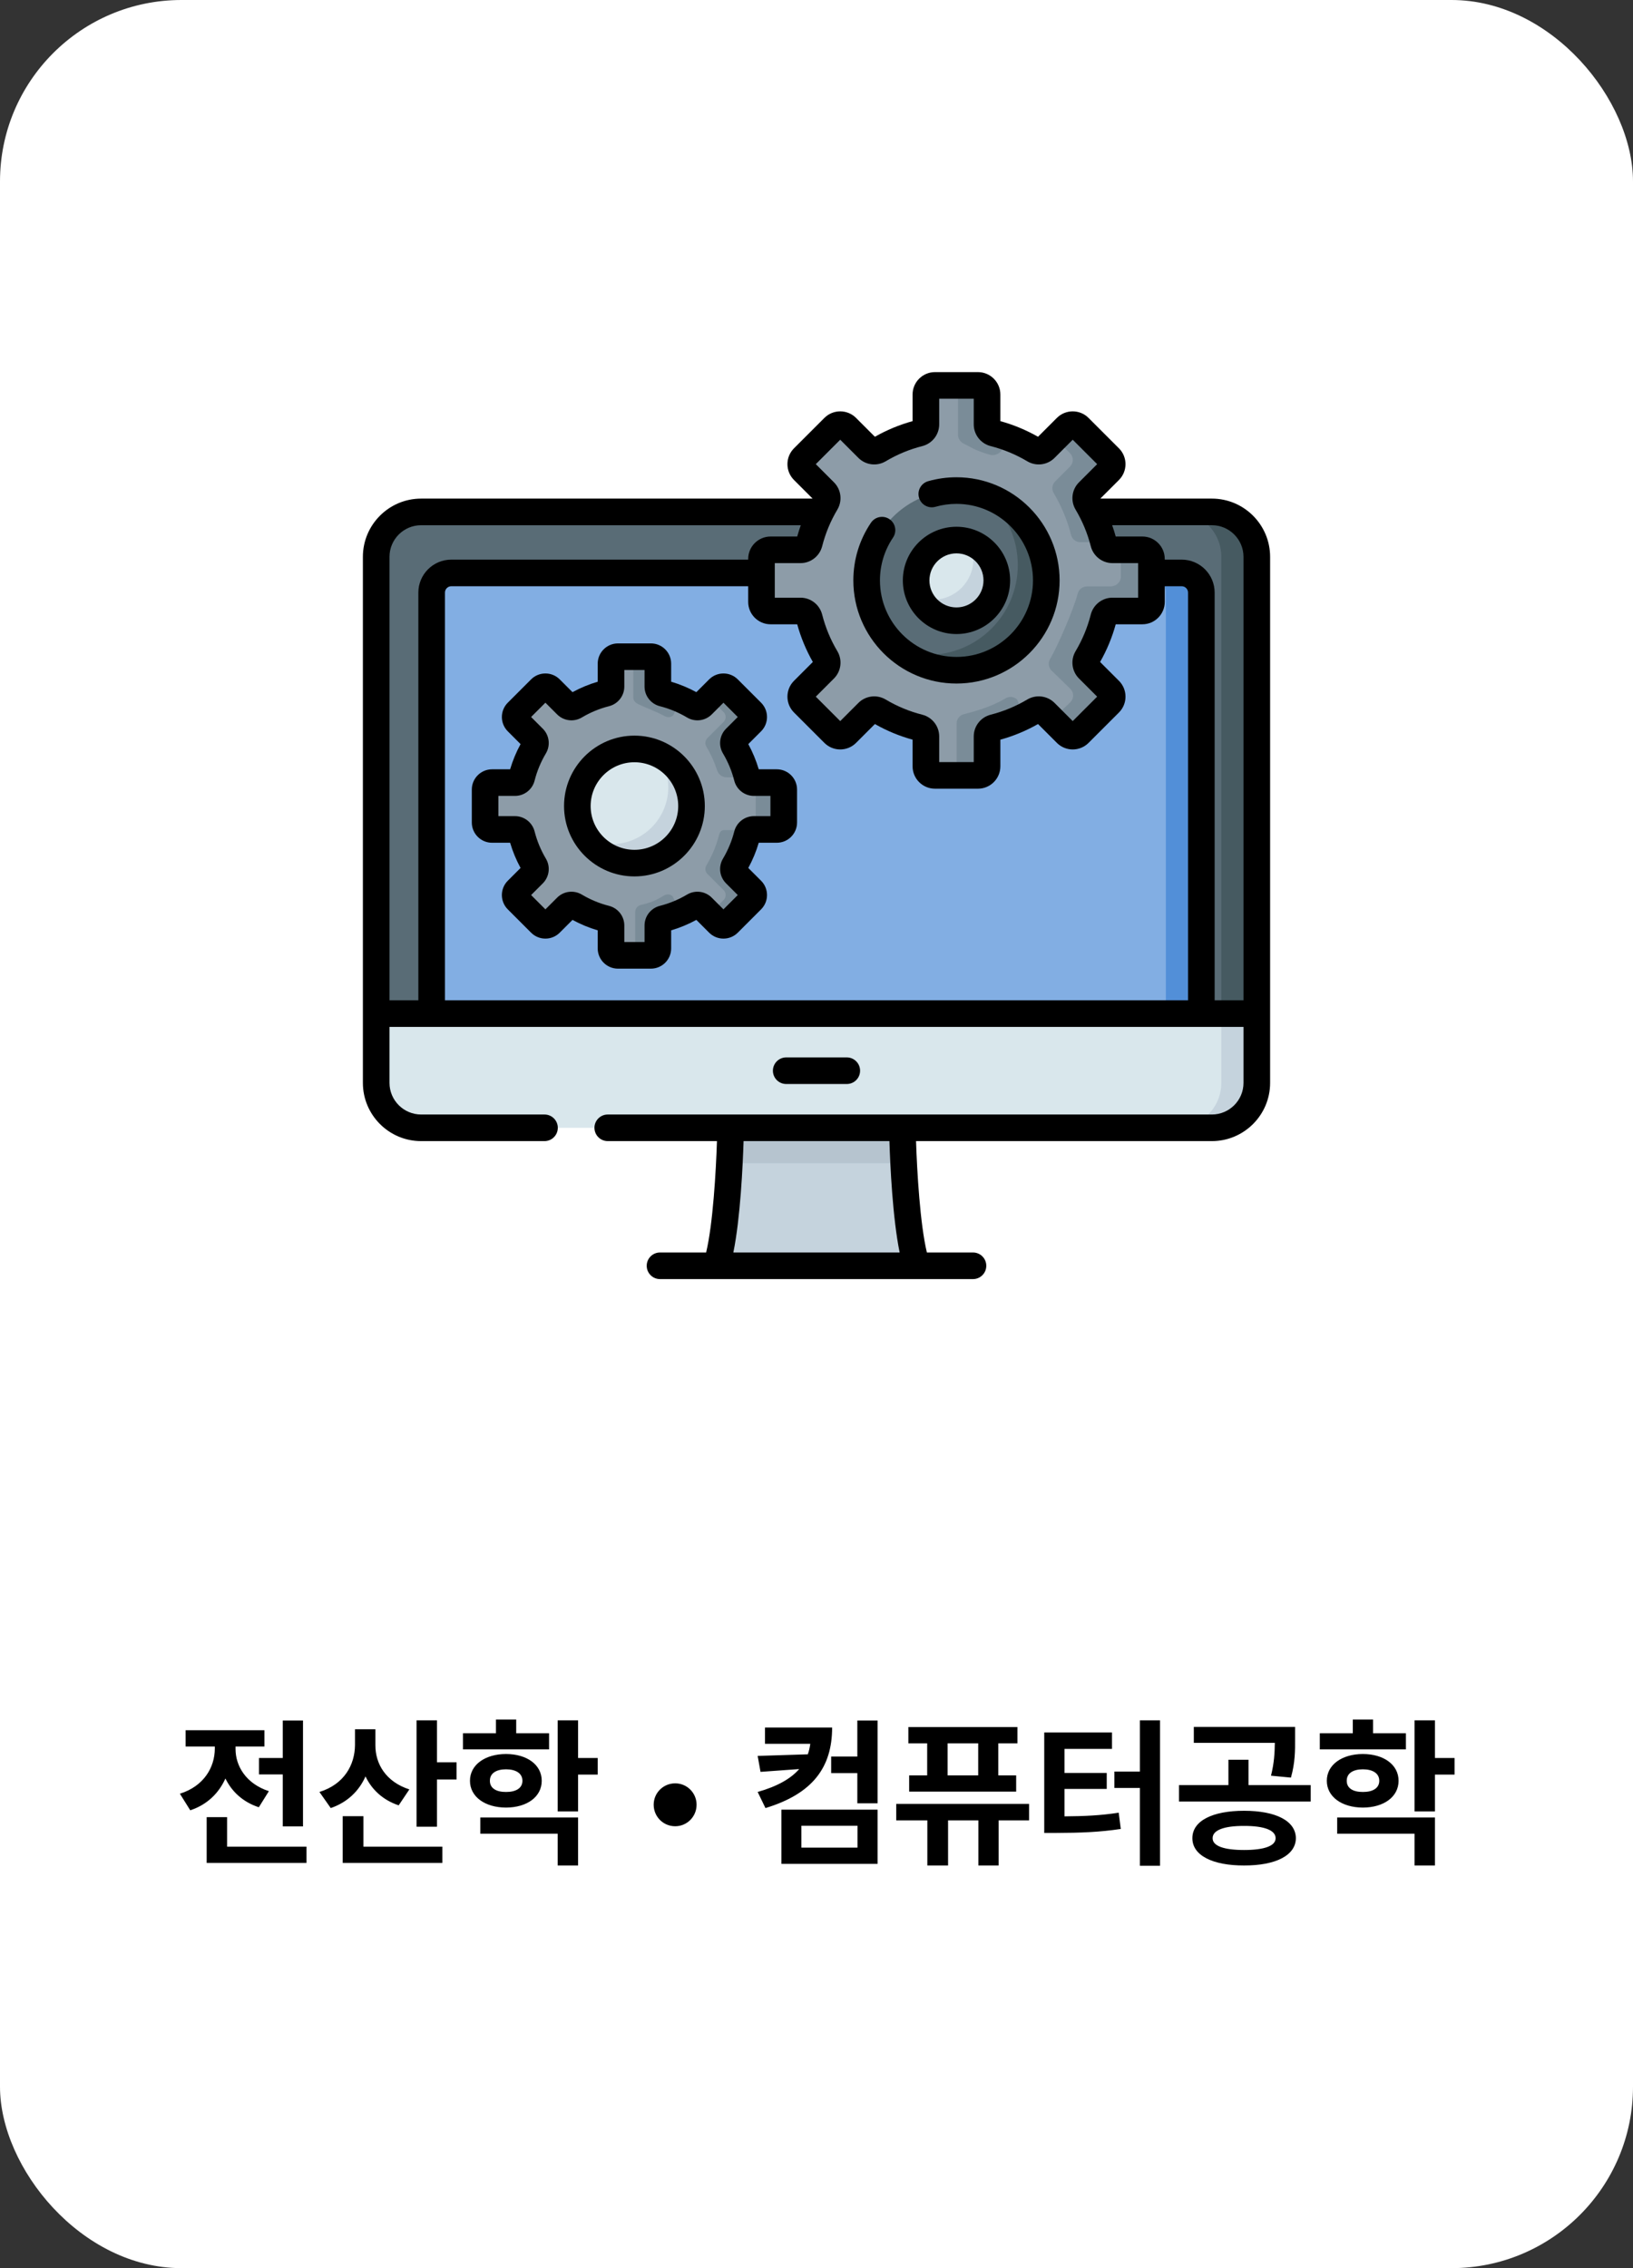 <svg width="180" height="250" viewBox="0 0 180 250" fill="none" xmlns="http://www.w3.org/2000/svg">
<rect x="0" y="0" width="180" height="250" fill="#333333" stroke="none"/>
<rect width="180" height="250" rx="20" fill="white"/>
<path d="M33.398 189.639V201.311H31.166V195.58H28.547V193.77H31.166V189.639H33.398ZM19.828 197.707C22.474 196.881 23.669 194.798 23.678 192.75V192.504H20.461V190.711H29.145V192.504H25.963V192.768C25.954 194.622 27.097 196.6 29.637 197.426L28.529 199.201C26.763 198.621 25.541 197.461 24.847 196.028C24.135 197.619 22.86 198.911 20.971 199.535L19.828 197.707ZM22.781 205.336V200.291H25.031V203.543H33.785V205.336H22.781ZM41.379 192.363C41.37 194.411 42.53 196.397 45.123 197.232L43.945 198.99C42.196 198.401 40.983 197.259 40.289 195.8C39.577 197.399 38.303 198.656 36.457 199.289L35.209 197.514C37.942 196.67 39.111 194.525 39.129 192.346V190.605H41.379V192.363ZM37.775 205.336V200.186H40.06V203.543H48.762V205.336H37.775ZM45.914 201.346V189.621H48.164V194.244H50.326V196.143H48.164V201.346H45.914ZM60.522 191.045V192.82H51.029V191.045H54.668V189.533H56.9V191.045H60.522ZM51.803 196.283C51.803 194.525 53.455 193.339 55.775 193.33C58.105 193.339 59.713 194.525 59.713 196.283C59.713 198.041 58.105 199.228 55.775 199.236C53.455 199.228 51.803 198.041 51.803 196.283ZM52.945 202.119V200.326H63.721V205.617H61.471V202.119H52.945ZM54 196.283C53.991 197.101 54.703 197.522 55.775 197.514C56.856 197.522 57.586 197.101 57.586 196.283C57.586 195.457 56.856 195.018 55.775 195.018C54.703 195.018 53.991 195.457 54 196.283ZM61.471 199.658V189.621H63.721V193.77H65.883V195.598H63.721V199.658H61.471ZM74.426 201.293C73.107 201.293 72.053 200.238 72.053 198.92C72.053 197.619 73.107 196.564 74.426 196.564C75.727 196.564 76.781 197.619 76.781 198.92C76.781 200.238 75.727 201.293 74.426 201.293ZM91.723 190.412C91.723 194.78 89.596 197.707 84.375 199.289L83.514 197.514C85.711 196.89 87.179 196.037 88.093 194.991L83.83 195.299L83.514 193.541L89.042 193.365C89.174 192.996 89.262 192.609 89.314 192.205H84.322V190.412H91.723ZM86.133 205.441V199.465H96.732V205.441H86.133ZM88.33 203.648H94.518V201.24H88.33V203.648ZM91.617 195.439V193.611H94.5V189.639H96.732V198.762H94.5V195.439H91.617ZM112.148 190.359V192.152H110.039V195.686H112.008V197.479H100.213V195.686H102.199V192.152H100.125V190.359H112.148ZM98.789 200.643V198.832H113.432V200.643H110.074V205.617H107.842V200.643H104.502V205.617H102.217V200.643H98.789ZM104.449 195.686H107.824V192.152H104.449V195.686ZM127.863 189.621V205.652H125.648V197.074H122.836V195.264H125.648V189.621H127.863ZM115.102 202.031V190.957H122.572V192.768H117.334V195.422H121.992V197.18H117.334V200.203C119.558 200.186 121.333 200.106 123.311 199.799L123.539 201.592C121.201 201.943 119.109 202.022 116.367 202.031H115.102ZM137.127 199.588C140.625 199.588 142.822 200.695 142.84 202.611C142.822 204.501 140.625 205.626 137.127 205.617C133.655 205.626 131.423 204.501 131.432 202.611C131.423 200.695 133.655 199.588 137.127 199.588ZM129.955 198.568V196.758H135.404V193.963H137.619V196.758H144.475V198.568H129.955ZM131.59 192.1V190.342H142.752V191.643C142.761 192.917 142.761 194.288 142.295 195.932L140.098 195.721C140.458 194.271 140.502 193.189 140.52 192.1H131.59ZM133.664 202.611C133.655 203.473 134.921 203.912 137.127 203.912C139.333 203.912 140.607 203.473 140.607 202.611C140.607 201.724 139.333 201.249 137.127 201.258C134.921 201.249 133.655 201.724 133.664 202.611ZM154.969 191.045V192.82H145.477V191.045H149.115V189.533H151.348V191.045H154.969ZM146.25 196.283C146.25 194.525 147.902 193.339 150.223 193.33C152.552 193.339 154.16 194.525 154.16 196.283C154.16 198.041 152.552 199.228 150.223 199.236C147.902 199.228 146.25 198.041 146.25 196.283ZM147.393 202.119V200.326H158.168V205.617H155.918V202.119H147.393ZM148.447 196.283C148.438 197.101 149.15 197.522 150.223 197.514C151.304 197.522 152.033 197.101 152.033 196.283C152.033 195.457 151.304 195.018 150.223 195.018C149.15 195.018 148.438 195.457 148.447 196.283ZM155.918 199.658V189.621H158.168V193.77H160.33V195.598H158.168V199.658H155.918Z" fill="black"/>
<g clip-path="url(#clip0_319_2188)">
<path d="M133.582 124.309H46.419C43.684 124.309 41.467 122.092 41.467 119.358V111.723H138.534V119.358C138.534 122.092 136.317 124.309 133.582 124.309Z" fill="#D9E7EC"/>
<path d="M41.467 111.723V61.376C41.467 58.641 43.684 56.424 46.419 56.424H133.582C136.317 56.424 138.534 58.641 138.534 61.376V111.723H41.467Z" fill="#596C76"/>
<path d="M41.467 111.723V61.376C41.467 58.641 43.684 56.424 46.419 56.424H133.582C136.317 56.424 138.534 58.641 138.534 61.376V111.723H41.467Z" fill="#596C76"/>
<path d="M138.534 61.375V111.723H134.623V61.375C134.623 58.641 132.405 56.424 129.67 56.424H133.581C136.316 56.424 138.534 58.641 138.534 61.375Z" fill="#465A61"/>
<path d="M138.534 111.722V119.356C138.534 122.092 136.316 124.309 133.581 124.309H129.67C132.403 124.309 134.621 122.092 134.621 119.356V111.722H138.534Z" fill="#C5D3DD"/>
<path d="M99.468 124.309H80.532C80.532 124.309 80.355 135.449 78.938 139.518H101.062C99.644 135.449 99.468 124.309 99.468 124.309Z" fill="#C5D3DD"/>
<path d="M99.606 128.221H80.393C80.506 125.959 80.531 124.31 80.531 124.31H99.467C99.467 124.31 99.493 125.959 99.606 128.221Z" fill="#C8EFFE"/>
<path d="M99.606 128.221H80.393C80.506 125.959 80.531 124.31 80.531 124.31H99.467C99.467 124.31 99.493 125.959 99.606 128.221Z" fill="#B6C4CF"/>
<path d="M132.419 111.724H47.58V65.317C47.58 64.121 48.55 63.151 49.745 63.151H130.254C131.449 63.151 132.419 64.121 132.419 65.317V111.724Z" fill="#82AEE3"/>
<path d="M132.419 65.317V111.724H128.508V65.317C128.508 64.121 127.538 63.151 126.344 63.151H130.255C131.449 63.151 132.419 64.121 132.419 65.317Z" fill="#528FD8"/>
<path d="M83.938 66.344V61.602C83.938 61.05 84.385 60.602 84.938 60.602H88.235C88.696 60.602 89.092 60.285 89.206 59.838C89.606 58.266 90.228 56.783 91.037 55.425C91.273 55.029 91.215 54.526 90.89 54.201L88.556 51.867C88.165 51.477 88.165 50.844 88.556 50.453L91.909 47.1C92.299 46.709 92.932 46.709 93.323 47.1L95.657 49.434C95.982 49.759 96.485 49.817 96.88 49.582C98.239 48.773 99.722 48.15 101.294 47.75C101.741 47.637 102.058 47.24 102.058 46.779V43.482C102.058 42.929 102.506 42.482 103.058 42.482H107.8C108.352 42.482 108.8 42.929 108.8 43.482V46.779C108.8 47.24 109.117 47.637 109.564 47.75C111.136 48.15 112.619 48.772 113.978 49.582C114.373 49.817 114.876 49.759 115.201 49.434L117.535 47.1C117.926 46.709 118.559 46.709 118.949 47.1L122.302 50.453C122.693 50.844 122.693 51.477 122.302 51.867L119.969 54.201C119.643 54.526 119.585 55.029 119.821 55.425C120.63 56.783 121.252 58.266 121.652 59.838C121.766 60.285 122.162 60.602 122.624 60.602H125.921C126.473 60.602 126.921 61.05 126.921 61.602V66.344C126.921 66.897 126.473 67.344 125.921 67.344H122.624C122.162 67.344 121.766 67.661 121.652 68.108C121.253 69.68 120.63 71.163 119.821 72.522C119.585 72.917 119.643 73.42 119.969 73.745L122.302 76.079C122.693 76.47 122.693 77.103 122.302 77.493L118.949 80.846C118.559 81.237 117.926 81.237 117.535 80.846L115.201 78.513C114.876 78.187 114.373 78.129 113.978 78.365C112.619 79.174 111.136 79.796 109.564 80.196C109.117 80.31 108.8 80.706 108.8 81.168V84.465C108.8 85.017 108.352 85.465 107.8 85.465H103.058C102.506 85.465 102.058 85.017 102.058 84.465V81.168C102.058 80.706 101.741 80.31 101.294 80.196C99.722 79.797 98.239 79.174 96.88 78.365C96.485 78.129 95.982 78.187 95.657 78.513L93.323 80.846C92.932 81.237 92.299 81.237 91.909 80.846L88.556 77.493C88.165 77.103 88.165 76.47 88.556 76.079L90.89 73.745C91.215 73.42 91.273 72.917 91.037 72.522C90.228 71.163 89.606 69.68 89.206 68.108C89.092 67.661 88.696 67.344 88.235 67.344H84.938C84.385 67.344 83.938 66.897 83.938 66.344Z" fill="#8D9CA8"/>
<path d="M111.137 48.235C111.058 48.574 110.545 49.479 110.346 49.725C110.04 50.103 109.53 50.251 109.064 50.111C107.296 49.582 107.036 49.281 106.25 48.913C105.862 48.732 105.6 48.36 105.6 47.932V42.481H107.799C108.353 42.481 108.799 42.929 108.799 43.481V46.779C108.799 47.239 109.117 47.637 109.564 47.751C110.1 47.886 110.625 48.048 111.137 48.235Z" fill="#7A8C98"/>
<path d="M112.845 78.98C112.067 79.322 110.649 79.893 109.74 80.149C109.681 80.166 109.622 80.18 109.564 80.196C109.311 80.26 109.102 80.413 108.965 80.618C108.92 80.685 108.883 80.759 108.856 80.837C108.836 80.888 108.823 80.943 108.813 80.998C108.803 81.052 108.799 81.111 108.799 81.168V84.465C108.799 85.006 108.369 85.448 107.833 85.464H105.1C105.313 85.276 105.446 84.998 105.446 84.692V79.733C105.446 79.252 105.778 78.837 106.243 78.72C107.888 78.301 109.429 77.811 110.848 76.968C111.261 76.719 111.787 76.782 112.127 77.12L112.845 78.98Z" fill="#7A8C98"/>
<path d="M119.968 54.2C119.643 54.527 119.583 55.029 119.82 55.425C120.615 56.76 121.229 58.216 121.629 59.759H119.075C118.593 59.759 118.179 59.429 118.059 58.963C117.641 57.319 116.992 55.77 116.145 54.35C115.9 53.938 115.96 53.412 116.301 53.071L117.944 51.428C118.353 51.019 118.353 50.358 117.944 49.95L116.313 48.321L117.534 47.1C117.924 46.71 118.558 46.71 118.948 47.1L122.302 50.454C122.692 50.845 122.692 51.476 122.302 51.868L119.968 54.2Z" fill="#7A8C98"/>
<path d="M126.92 61.602V66.344C126.92 66.896 126.474 67.344 125.92 67.344H122.624C122.162 67.344 121.765 67.661 121.652 68.109C121.251 69.68 120.63 71.164 119.821 72.522C119.584 72.917 119.644 73.421 119.969 73.745L122.303 76.08C122.693 76.47 122.693 77.103 122.303 77.494L118.949 80.846C118.558 81.236 117.925 81.236 117.535 80.846L115.997 79.309L117.982 77.403C118.39 76.995 118.39 76.333 117.982 75.925L115.904 73.907C115.564 73.567 115.504 73.041 115.749 72.629C116.595 71.209 118.37 67.079 118.789 65.437C118.908 64.969 119.322 64.639 119.805 64.639H122.416C122.993 64.639 123.546 64.171 123.546 63.593V60.602H125.92C126.474 60.602 126.92 61.05 126.92 61.602Z" fill="#7A8C98"/>
<path d="M105.429 73.875C110.897 73.875 115.33 69.442 115.33 63.973C115.33 58.505 110.897 54.072 105.429 54.072C99.96 54.072 95.527 58.505 95.527 63.973C95.527 69.442 99.96 73.875 105.429 73.875Z" fill="#596C76"/>
<path d="M115.331 63.972C115.331 69.442 110.898 73.874 105.429 73.874C103.09 73.874 100.939 73.063 99.244 71.706C100.204 72.015 101.227 72.183 102.289 72.183C107.756 72.183 112.189 67.75 112.189 62.281C112.189 59.154 110.74 56.366 108.477 54.551C112.454 55.836 115.331 59.569 115.331 63.972Z" fill="#465A61"/>
<path d="M105.429 68.42C107.885 68.42 109.876 66.429 109.876 63.973C109.876 61.517 107.885 59.527 105.429 59.527C102.973 59.527 100.982 61.517 100.982 63.973C100.982 66.429 102.973 68.42 105.429 68.42Z" fill="#D9E7EC"/>
<path d="M109.875 63.972C109.875 66.428 107.885 68.421 105.428 68.421C103.649 68.421 102.112 67.375 101.402 65.863C101.852 66.018 102.337 66.102 102.839 66.102C105.295 66.102 107.288 64.111 107.288 61.655C107.288 60.979 107.138 60.337 106.866 59.764C108.616 60.361 109.875 62.021 109.875 63.972Z" fill="#C5D3DD"/>
<path d="M53.473 90.658V87.027C53.473 86.604 53.816 86.261 54.238 86.261H56.764C57.117 86.261 57.42 86.018 57.508 85.676C57.813 84.472 58.29 83.336 58.91 82.296C59.09 81.993 59.046 81.608 58.797 81.359L57.01 79.571C56.711 79.272 56.711 78.787 57.01 78.488L59.578 75.92C59.877 75.621 60.361 75.621 60.661 75.92L62.448 77.708C62.697 77.957 63.082 78.001 63.385 77.821C64.426 77.201 65.561 76.724 66.765 76.418C67.108 76.331 67.35 76.028 67.35 75.674V73.149C67.35 72.726 67.693 72.383 68.116 72.383H71.747C72.17 72.383 72.513 72.726 72.513 73.149V75.674C72.513 76.027 72.756 76.331 73.098 76.418C74.302 76.724 75.438 77.201 76.478 77.821C76.781 78.001 77.166 77.957 77.416 77.708L79.203 75.92C79.502 75.621 79.987 75.621 80.286 75.92L82.854 78.488C83.153 78.787 83.153 79.272 82.854 79.571L81.067 81.359C80.817 81.608 80.773 81.993 80.953 82.296C81.573 83.336 82.05 84.472 82.356 85.676C82.443 86.018 82.746 86.261 83.1 86.261H85.625C86.048 86.261 86.391 86.604 86.391 87.027V90.658C86.391 91.081 86.048 91.424 85.625 91.424H83.1C82.747 91.424 82.443 91.666 82.356 92.009C82.05 93.213 81.573 94.349 80.953 95.389C80.773 95.692 80.818 96.077 81.067 96.326L82.854 98.114C83.153 98.413 83.153 98.897 82.854 99.197L80.286 101.764C79.987 102.064 79.502 102.064 79.203 101.764L77.416 99.977C77.166 99.728 76.781 99.684 76.478 99.864C75.438 100.484 74.302 100.96 73.098 101.267C72.756 101.354 72.513 101.657 72.513 102.011V104.536C72.513 104.959 72.17 105.301 71.747 105.301H68.116C67.693 105.301 67.35 104.959 67.35 104.536V102.011C67.35 101.658 67.108 101.354 66.765 101.267C65.561 100.961 64.426 100.484 63.385 99.864C63.082 99.684 62.697 99.728 62.448 99.977L60.661 101.765C60.361 102.064 59.877 102.064 59.578 101.765L57.01 99.197C56.711 98.898 56.711 98.413 57.01 98.114L58.797 96.326C59.046 96.077 59.09 95.692 58.91 95.389C58.291 94.349 57.814 93.213 57.508 92.009C57.42 91.667 57.117 91.424 56.764 91.424H54.238C53.815 91.424 53.473 91.081 53.473 90.658Z" fill="#8D9CA8"/>
<path d="M74.155 98.805L74.976 100.627C74.373 100.888 73.746 101.103 73.099 101.267C72.756 101.353 72.514 101.656 72.514 102.01V104.534C72.514 104.959 72.172 105.301 71.747 105.301H69.258C69.68 105.301 70.022 104.959 70.022 104.534V100.502C70.022 100.148 70.265 99.845 70.607 99.759C71.811 99.452 72.178 99.311 73.218 98.691C73.521 98.511 73.906 98.556 74.155 98.805Z" fill="#7A8C98"/>
<path d="M73.099 76.418C73.746 76.582 74.374 76.797 74.976 77.056L74.225 78.831C73.976 79.081 73.601 79.107 73.288 78.945C72.01 78.279 71.712 78.252 70.392 77.634C70.072 77.484 69.808 77.243 69.808 76.891V73.149C69.808 72.727 69.465 72.385 69.043 72.385H71.748C72.172 72.385 72.514 72.727 72.514 73.149V75.675C72.514 76.027 72.757 76.33 73.099 76.418Z" fill="#7A8C98"/>
<path d="M80.076 85.675C79.602 85.675 79.19 85.364 79.045 84.913C78.748 83.991 78.349 83.114 77.863 82.296C77.681 81.993 77.726 81.608 77.974 81.357L79.761 79.57C80.061 79.271 80.061 78.786 79.761 78.489L78.197 76.924L79.202 75.919C79.501 75.62 79.986 75.62 80.285 75.919L82.853 78.489C83.152 78.786 83.152 79.271 82.853 79.57L81.066 81.357C80.817 81.608 80.772 81.993 80.952 82.296C81.572 83.336 82.049 84.472 82.356 85.675H80.076V85.675Z" fill="#7A8C98"/>
<path d="M82.784 91.49C82.575 91.586 82.415 91.774 82.356 92.008C82.049 93.213 81.572 94.349 80.952 95.389C80.772 95.692 80.817 96.078 81.066 96.326L82.853 98.113C83.152 98.412 83.152 98.897 82.853 99.196L80.286 101.764C79.987 102.063 79.501 102.063 79.202 101.764L78.199 100.761L79.762 99.196C80.061 98.897 80.061 98.412 79.762 98.113L77.974 96.326C77.726 96.078 77.681 95.692 77.863 95.389C78.481 94.349 78.958 93.213 79.265 92.008C79.283 91.937 79.31 91.859 79.346 91.784C79.431 91.601 79.62 91.49 79.822 91.49H82.784Z" fill="#7A8C98"/>
<path d="M86.391 87.026V90.657C86.391 91.081 86.049 91.424 85.624 91.424H83.1C83.057 91.424 83.014 91.427 82.971 91.435C82.971 91.435 83.299 91.174 83.299 90.657V87.026C83.299 86.729 83.129 86.389 82.883 86.263C82.883 86.263 83.065 86.261 83.1 86.261H85.624C86.049 86.261 86.391 86.604 86.391 87.026Z" fill="#7A8C98"/>
<path d="M69.933 95.135C73.408 95.135 76.225 92.317 76.225 88.842C76.225 85.367 73.408 82.55 69.933 82.55C66.458 82.55 63.641 85.367 63.641 88.842C63.641 92.317 66.458 95.135 69.933 95.135Z" fill="#D9E7EC"/>
<path d="M76.224 88.843C76.224 92.317 73.406 95.135 69.932 95.135C67.824 95.135 65.958 94.099 64.816 92.509C65.597 92.855 66.461 93.049 67.37 93.049C70.847 93.049 73.662 90.231 73.662 86.756C73.662 85.388 73.226 84.123 72.485 83.09C74.687 84.07 76.224 86.277 76.224 88.843Z" fill="#C5D3DD"/>
<path d="M93.338 119.482C94.148 119.482 94.804 118.826 94.804 118.016C94.804 117.206 94.148 116.549 93.338 116.549H86.662C85.852 116.549 85.195 117.206 85.195 118.016C85.195 118.826 85.852 119.482 86.662 119.482H93.338Z" fill="black"/>
<path d="M133.582 54.957H121.285L123.339 52.904C124.3 51.942 124.3 50.378 123.339 49.416L119.986 46.063C119.024 45.101 117.459 45.101 116.497 46.063L114.419 48.142C113.108 47.396 111.714 46.818 110.266 46.419V43.482C110.266 42.122 109.159 41.015 107.799 41.015H103.057C101.697 41.015 100.591 42.122 100.591 43.482V46.419C99.142 46.818 97.748 47.396 96.438 48.142L94.359 46.063C93.397 45.101 91.833 45.101 90.871 46.063L87.518 49.416C86.556 50.378 86.556 51.942 87.518 52.904L89.571 54.957H46.418C42.879 54.957 40 57.837 40 61.376V119.358C40 122.897 42.879 125.776 46.418 125.776H60.018C60.828 125.776 61.485 125.119 61.485 124.309C61.485 123.499 60.828 122.843 60.018 122.843H46.418C44.497 122.843 42.933 121.279 42.933 119.358V113.189H47.581H137.067V119.358C137.067 121.279 135.504 122.843 133.582 122.843H66.991C66.181 122.843 65.524 123.499 65.524 124.309C65.524 125.119 66.181 125.776 66.991 125.776H79.028C78.919 129.123 78.586 134.914 77.834 138.052H72.751C71.942 138.052 71.285 138.708 71.285 139.518C71.285 140.328 71.942 140.985 72.751 140.985H107.249C108.059 140.985 108.715 140.328 108.715 139.518C108.715 138.708 108.059 138.052 107.249 138.052H102.167C101.415 134.915 101.081 129.124 100.972 125.776H133.582C137.121 125.776 140 122.897 140 119.358V61.376C140 57.837 137.121 54.957 133.582 54.957ZM80.835 138.052C81.61 134.254 81.877 128.46 81.962 125.776H98.038C98.123 128.46 98.39 134.254 99.165 138.052H80.835ZM91.926 53.164L89.922 51.16L92.615 48.467L94.619 50.471C95.418 51.269 96.656 51.422 97.63 50.842C98.888 50.092 100.242 49.531 101.655 49.172C102.755 48.891 103.524 47.908 103.524 46.779V43.948H107.333V46.779C107.333 47.908 108.101 48.892 109.202 49.172C110.615 49.531 111.969 50.093 113.226 50.841C114.201 51.422 115.439 51.27 116.238 50.471L118.242 48.467L120.935 51.16L118.931 53.164C118.133 53.963 117.98 55.201 118.56 56.175C119.309 57.432 119.871 58.787 120.23 60.199C120.51 61.3 121.494 62.069 122.623 62.069H125.453V65.878H122.623C121.494 65.878 120.51 66.647 120.23 67.747C119.871 69.16 119.309 70.514 118.56 71.772C117.98 72.746 118.133 73.984 118.931 74.783L120.935 76.787L118.242 79.48L116.238 77.476C115.439 76.677 114.201 76.525 113.227 77.105C111.969 77.854 110.615 78.416 109.202 78.775C108.101 79.055 107.333 80.039 107.333 81.168V83.998H103.524V81.168C103.524 80.038 102.755 79.055 101.654 78.775C100.242 78.416 98.888 77.854 97.629 77.105C96.656 76.525 95.418 76.678 94.619 77.476L92.615 79.48L89.922 76.787L91.926 74.783C92.724 73.984 92.877 72.746 92.297 71.772C91.547 70.514 90.986 69.16 90.627 67.747C90.347 66.647 89.363 65.878 88.234 65.878H85.403V62.069H88.234C89.363 62.069 90.347 61.3 90.627 60.2C90.986 58.787 91.547 57.433 92.296 56.175C92.877 55.201 92.724 53.963 91.926 53.164ZM46.114 65.316V110.256H42.933V61.376C42.933 59.454 44.496 57.891 46.418 57.891H88.268C88.123 58.301 87.99 58.716 87.874 59.136H84.937C83.577 59.136 82.471 60.243 82.471 61.603V61.684H49.746C47.743 61.684 46.114 63.313 46.114 65.316ZM130.953 110.256H49.047V65.316C49.047 64.93 49.361 64.617 49.746 64.617H82.47V66.344C82.47 67.704 83.577 68.811 84.937 68.811H87.874C88.273 70.26 88.851 71.653 89.597 72.964L87.518 75.043C86.556 76.004 86.556 77.569 87.518 78.531L90.871 81.884C91.833 82.846 93.397 82.846 94.359 81.884L96.438 79.805C97.748 80.551 99.141 81.129 100.591 81.528V84.465C100.591 85.825 101.697 86.932 103.057 86.932H107.799C109.159 86.932 110.266 85.825 110.266 84.465V81.528C111.715 81.129 113.109 80.551 114.419 79.805L116.498 81.884C117.46 82.846 119.024 82.846 119.986 81.884L123.339 78.531C124.301 77.569 124.301 76.004 123.339 75.043L121.26 72.964C122.005 71.654 122.584 70.26 122.982 68.811H125.92C127.28 68.811 128.387 67.704 128.387 66.344V64.617H130.254C130.64 64.617 130.953 64.93 130.953 65.316V110.256H130.953ZM137.067 110.256H133.886V65.316C133.886 63.313 132.257 61.684 130.254 61.684H128.386V61.602C128.386 60.242 127.28 59.136 125.92 59.136H122.982C122.867 58.716 122.734 58.301 122.589 57.89H133.582C135.504 57.89 137.067 59.454 137.067 61.376V110.256Z" fill="black"/>
<path d="M105.429 75.341C111.697 75.341 116.797 70.241 116.797 63.973C116.797 57.705 111.697 52.605 105.429 52.605C104.368 52.605 103.318 52.751 102.307 53.039C101.528 53.261 101.077 54.073 101.299 54.852C101.521 55.631 102.332 56.082 103.111 55.86C103.86 55.646 104.64 55.538 105.429 55.538C110.079 55.538 113.863 59.322 113.863 63.973C113.863 68.624 110.079 72.408 105.429 72.408C100.777 72.408 96.994 68.624 96.994 63.973C96.994 62.282 97.492 60.652 98.433 59.258C98.887 58.587 98.71 57.675 98.039 57.222C97.368 56.768 96.456 56.945 96.003 57.616C94.732 59.497 94.061 61.695 94.061 63.973C94.061 70.242 99.16 75.341 105.429 75.341Z" fill="black"/>
<path d="M111.342 63.973C111.342 60.713 108.689 58.06 105.429 58.06C102.168 58.06 99.516 60.713 99.516 63.973C99.516 67.234 102.168 69.886 105.429 69.886C108.689 69.886 111.342 67.234 111.342 63.973ZM102.448 63.973C102.448 62.33 103.785 60.993 105.428 60.993C107.071 60.993 108.408 62.33 108.408 63.973C108.408 65.616 107.071 66.953 105.428 66.953C103.785 66.953 102.448 65.617 102.448 63.973Z" fill="black"/>
<path d="M85.624 84.794H83.634C83.349 83.832 82.963 82.901 82.482 82.017L83.89 80.608C84.312 80.187 84.544 79.626 84.544 79.03C84.544 78.434 84.312 77.873 83.89 77.451L81.323 74.884C80.452 74.013 79.036 74.013 78.165 74.884L76.757 76.292C75.873 75.81 74.942 75.424 73.979 75.14V73.15C73.979 71.919 72.978 70.918 71.747 70.918H68.116C66.885 70.918 65.883 71.919 65.883 73.15V75.14C64.92 75.424 63.99 75.81 63.106 76.292L61.697 74.884C60.827 74.013 59.411 74.013 58.54 74.884L55.972 77.452C55.102 78.322 55.102 79.738 55.972 80.608L57.381 82.017C56.899 82.901 56.513 83.831 56.229 84.794H54.238C53.007 84.794 52.006 85.796 52.006 87.027V90.658C52.006 91.889 53.007 92.89 54.238 92.89H56.229C56.513 93.853 56.899 94.785 57.381 95.668L55.972 97.077C55.102 97.947 55.102 99.363 55.972 100.233L58.54 102.801C58.962 103.223 59.522 103.455 60.119 103.455C60.715 103.455 61.276 103.222 61.697 102.801L63.106 101.392C63.99 101.874 64.921 102.261 65.883 102.545V104.535C65.883 105.766 66.885 106.767 68.116 106.767H71.747C72.978 106.767 73.979 105.766 73.979 104.535V102.545C74.942 102.26 75.873 101.875 76.757 101.392L78.165 102.801C78.587 103.222 79.148 103.455 79.744 103.455C80.34 103.455 80.901 103.222 81.323 102.801L83.89 100.233C84.312 99.812 84.544 99.251 84.544 98.655C84.544 98.059 84.312 97.498 83.89 97.076L82.482 95.668C82.963 94.784 83.35 93.853 83.634 92.89H85.624C86.855 92.89 87.856 91.889 87.856 90.658V87.027C87.856 85.796 86.855 84.794 85.624 84.794ZM84.923 89.957H83.099C82.078 89.957 81.187 90.652 80.934 91.648C80.667 92.698 80.249 93.704 79.692 94.639C79.168 95.52 79.306 96.64 80.029 97.363L81.321 98.655L79.744 100.232L78.452 98.94C77.73 98.217 76.609 98.079 75.728 98.604C74.793 99.161 73.787 99.578 72.737 99.845C71.741 100.098 71.046 100.989 71.046 102.01V103.834H68.816V102.01C68.816 100.988 68.121 100.098 67.126 99.845C66.076 99.578 65.07 99.161 64.135 98.604C63.254 98.079 62.133 98.217 61.41 98.94L60.119 100.232L58.542 98.655L59.834 97.363C60.556 96.641 60.694 95.52 60.17 94.639C59.613 93.704 59.196 92.698 58.929 91.648C58.676 90.653 57.785 89.957 56.763 89.957H54.939V87.727H56.763C57.785 87.727 58.676 87.032 58.928 86.037C59.195 84.987 59.613 83.981 60.17 83.045C60.694 82.164 60.556 81.044 59.833 80.321L58.541 79.029L60.118 77.453L61.41 78.744C62.133 79.467 63.253 79.606 64.134 79.081C65.07 78.524 66.076 78.106 67.126 77.84C68.121 77.587 68.816 76.696 68.816 75.674V73.85H71.046V75.674C71.046 76.696 71.741 77.587 72.736 77.84C73.786 78.106 74.792 78.524 75.727 79.081C76.609 79.606 77.729 79.467 78.452 78.745L79.743 77.453L81.32 79.029L80.028 80.321C79.306 81.044 79.167 82.165 79.692 83.046C80.249 83.981 80.667 84.987 80.933 86.037C81.186 87.032 82.077 87.727 83.099 87.727H84.923V89.957H84.923Z" fill="black"/>
<path d="M69.931 81.083C65.653 81.083 62.172 84.564 62.172 88.842C62.172 93.12 65.653 96.601 69.931 96.601C74.209 96.601 77.69 93.12 77.69 88.842C77.69 84.564 74.21 81.083 69.931 81.083ZM69.931 93.668C67.27 93.668 65.105 91.503 65.105 88.842C65.105 86.181 67.27 84.016 69.931 84.016C72.592 84.016 74.757 86.181 74.757 88.842C74.757 91.503 72.592 93.668 69.931 93.668Z" fill="black"/>
</g>
<defs>
<clipPath id="clip0_319_2188">
<rect width="100" height="100" fill="white" transform="translate(40 41)"/>
</clipPath>
</defs>
</svg>
